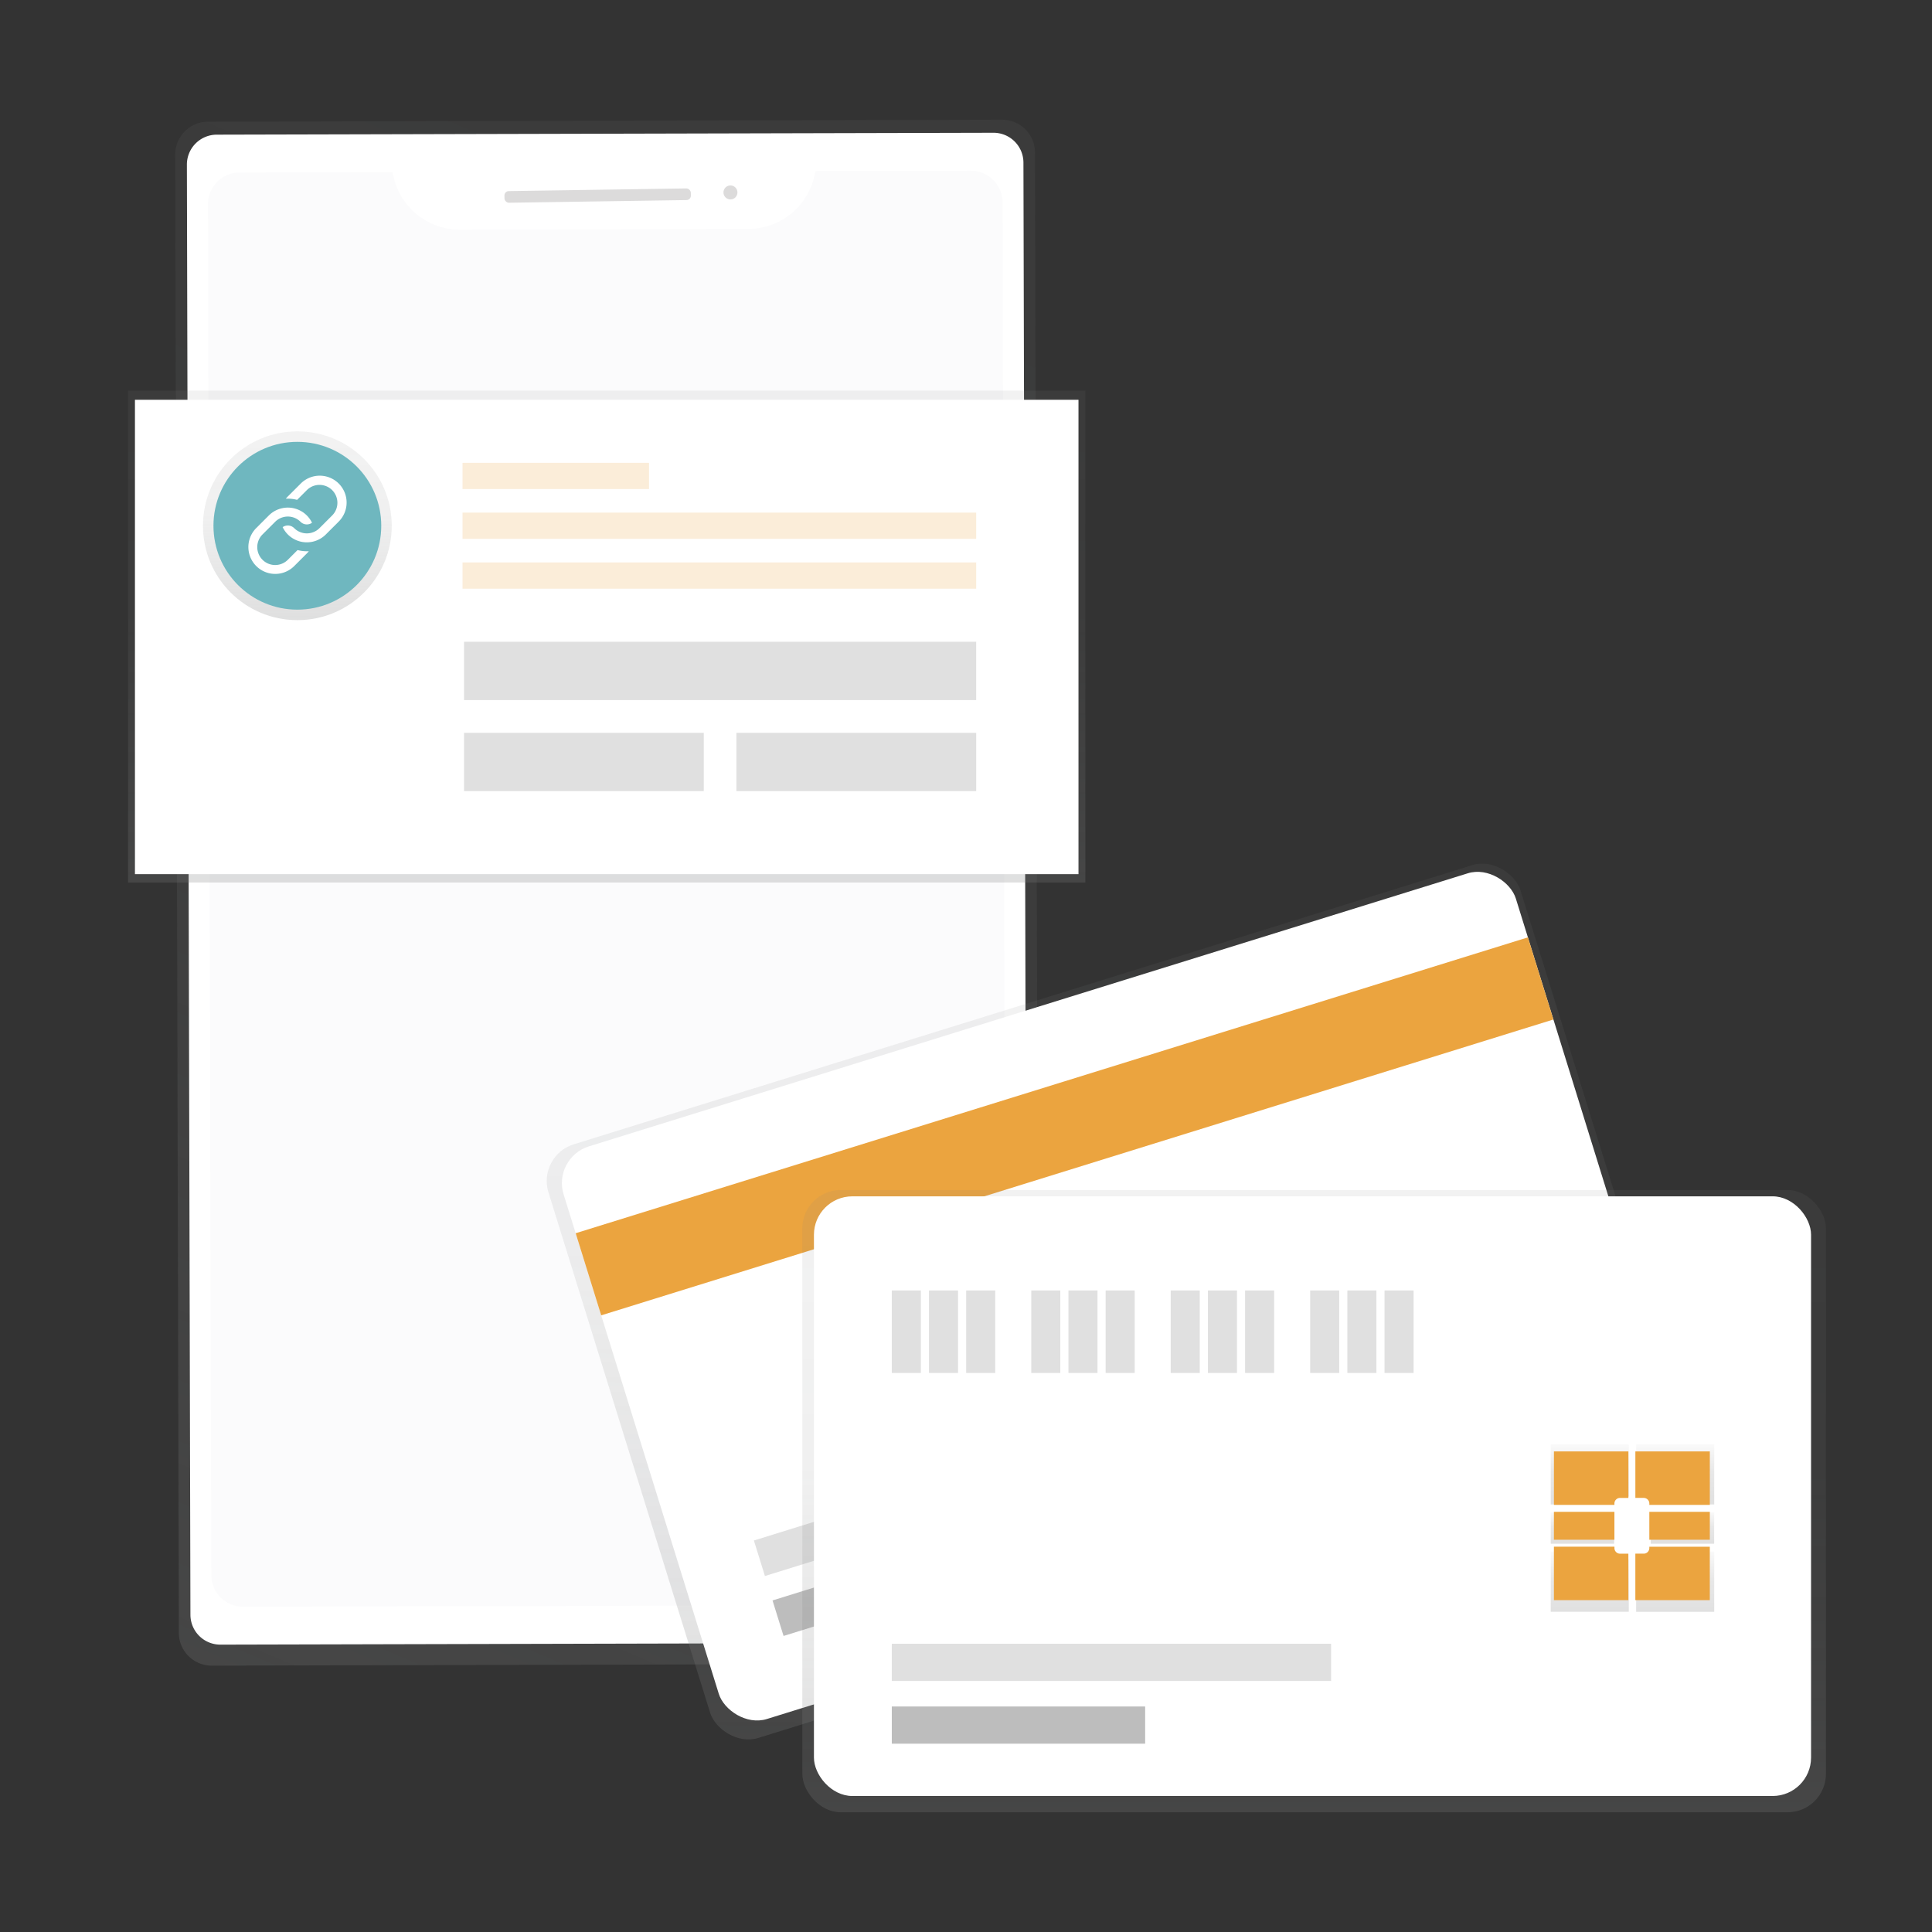 <svg id="圖層_1" data-name="圖層 1" xmlns="http://www.w3.org/2000/svg" xmlns:xlink="http://www.w3.org/1999/xlink" viewBox="0 0 640 640"><rect x="0" y="0" width="640" height="640" fill="#333333" stroke="none"/><defs><style>.cls-1{fill:url(#未命名漸層_5);}.cls-2{fill:#fff;}.cls-3{fill:#fbfbfc;}.cls-4{fill:#eba43f;}.cls-5{fill:#dcdbdb;}.cls-6{fill:url(#未命名漸層_5-2);}.cls-7{fill:url(#未命名漸層_5-3);}.cls-8{fill:#6fb7bf;}.cls-9{opacity:0.2;}.cls-10{fill:#e0e0e0;}.cls-11{fill:url(#未命名漸層_5-4);}.cls-12{fill:#bdbdbd;}.cls-13{fill:url(#未命名漸層_5-5);}.cls-14{fill:url(#未命名漸層_2);}.cls-15{fill:url(#未命名漸層_2-2);}.cls-16{fill:url(#未命名漸層_2-3);}.cls-17{fill:url(#未命名漸層_2-4);}.cls-18{fill:url(#未命名漸層_2-5);}.cls-19{fill:url(#未命名漸層_2-6);}</style><linearGradient id="未命名漸層_5" x1="369.618" y1="10.478" x2="593.957" y2="540.229" gradientTransform="matrix(1, -0.002, -0.002, -1, -280.064, 572.246)" gradientUnits="userSpaceOnUse"><stop offset="0" stop-color="#7f8080" stop-opacity="0.25"/><stop offset="0.54" stop-color="#7f8080" stop-opacity="0.12"/><stop offset="1" stop-color="#7f8080" stop-opacity="0.1"/></linearGradient><linearGradient id="未命名漸層_5-2" x1="200.982" y1="349.657" x2="200.982" y2="512.6" gradientTransform="matrix(1, 0, 0, -1, 0, 642)" xlink:href="#未命名漸層_5"/><linearGradient id="未命名漸層_5-3" x1="98.504" y1="436.572" x2="98.504" y2="499.105" gradientTransform="matrix(1, 0, 0, -1, 0, 642)" xlink:href="#未命名漸層_5"/><linearGradient id="未命名漸層_5-4" x1="457.575" y1="-18.253" x2="457.575" y2="263.205" gradientTransform="matrix(0.97, 0.31, 0.3, -0.99, -111.298, 411.102)" xlink:href="#未命名漸層_5"/><linearGradient id="未命名漸層_5-5" x1="435.322" y1="41.662" x2="435.322" y2="247.8" gradientTransform="matrix(1, 0, 0, -1, 0, 642)" xlink:href="#未命名漸層_5"/><linearGradient id="未命名漸層_2" x1="668.787" y1="33.27" x2="668.787" y2="53.215" gradientTransform="matrix(1, 0, 0, -1, -142.16, 531.64)" gradientUnits="userSpaceOnUse"><stop offset="0" stop-color="#040000" stop-opacity="0.12"/><stop offset="0.55" stop-color="#040000" stop-opacity="0.09"/><stop offset="1" stop-color="#040000" stop-opacity="0.02"/></linearGradient><linearGradient id="未命名漸層_2-2" x1="668.789" y1="-2.271" x2="668.789" y2="17.674" xlink:href="#未命名漸層_2"/><linearGradient id="未命名漸層_2-3" x1="524.204" y1="130.621" x2="524.204" y2="141.029" gradientTransform="matrix(1, 0, 0, -1, 0, 642)" xlink:href="#未命名漸層_2"/><linearGradient id="未命名漸層_2-4" x1="697.088" y1="-2.29" x2="697.088" y2="17.674" xlink:href="#未命名漸層_2"/><linearGradient id="未命名漸層_2-5" x1="697.088" y1="33.27" x2="697.088" y2="53.215" xlink:href="#未命名漸層_2"/><linearGradient id="未命名漸層_2-6" x1="557.334" y1="130.621" x2="557.334" y2="141.029" gradientTransform="matrix(1, 0, 0, -1, 0, 642)" xlink:href="#未命名漸層_2"/></defs><title>tappay_網站插圖</title><path class="cls-1" d="M332.018,39.662l-263.183.648A10.895,10.895,0,0,0,58.046,51.303l1.199,489.525a10.894,10.894,0,0,0,10.847,10.94h0l263.19-.648a10.895,10.895,0,0,0,10.774-10.977l-1.199-489.525a10.894,10.894,0,0,0-10.832-10.955Z"/><path class="cls-2" d="M72.406,44.294H329.705a9.91,9.91,0,0,1,9.91,9.91V534.583a9.91,9.91,0,0,1-9.91,9.91H72.406a9.91,9.91,0,0,1-9.91-9.91V54.203A9.91,9.91,0,0,1,72.406,44.294Z" transform="translate(-0.719 0.492) rotate(-0.14)"/><path id="_9f21819d-df43-48b3-835e-9020276cbed3" data-name="9f21819d-df43-48b3-835e-9020276cbed3" class="cls-3" d="M332.388,183.38,332.112,67.045a10.527,10.527,0,0,0-10.549-10.498l-51.487.124A22.463,22.463,0,0,1,247.983,75.836l-95.709.232A22.463,22.463,0,0,1,130.086,57.012l-50.703.123a10.527,10.527,0,0,0-10.498,10.549l.283,116.487"/><path id="c36a71a1-8927-4a8e-aa0b-340c78108d04" class="cls-3" d="M69.169,184.179l.821,337.577a10.527,10.527,0,0,0,10.549,10.498l242.172-.588a10.527,10.527,0,0,0,10.498-10.549l-.828-338.55"/><rect class="cls-4" x="203.259" y="146.103" width="57.779" height="18.206"/><rect class="cls-5" x="167.105" y="62.859" width="61.753" height="3.858" rx="1.453" ry="1.453" transform="translate(-0.95 2.979) rotate(-0.86)"/><circle class="cls-5" cx="241.973" cy="63.746" r="2.318" transform="translate(-0.93 3.639) rotate(-0.86)"/><rect class="cls-6" x="42.426" y="129.4" width="317.11" height="162.943"/><rect class="cls-2" x="44.701" y="132.433" width="312.56" height="157.141"/><circle class="cls-7" cx="98.504" cy="174.161" r="31.267"/><circle class="cls-8" cx="98.504" cy="174.161" r="27.792"/><g class="cls-9"><rect class="cls-4" x="153.217" y="153.319" width="61.779" height="8.684"/><rect class="cls-4" x="153.217" y="169.816" width="170.156" height="8.684"/><rect class="cls-4" x="153.217" y="186.32" width="170.156" height="8.684"/></g><path class="cls-2" d="M112.13,172.851l-4.195,4.195a8.622,8.622,0,0,1-.742.663,8.893,8.893,0,0,1-13.56-3.083,2.972,2.972,0,0,1,3.815.323,5.922,5.922,0,0,0,6.749,1.159,5.847,5.847,0,0,0,1.641-1.159l4.195-4.195a5.932,5.932,0,1,0-8.39-8.39L98.418,165.588a11.876,11.876,0,0,0-3.731-.385,8.808,8.808,0,0,1,.663-.742l4.195-4.195a8.899,8.899,0,1,1,12.584,12.584Z"/><path class="cls-2" d="M101.642,183.338l-4.195,4.195a8.899,8.899,0,0,1-12.585-12.585l4.195-4.195a8.853,8.853,0,0,1,3.993-2.3,8.894,8.894,0,0,1,6.172.582,8.863,8.863,0,0,1,4.137,4.137,2.971,2.971,0,0,1-3.815-.323,5.92,5.92,0,0,0-6.748-1.159,5.842,5.842,0,0,0-1.641,1.159L86.96,177.045a5.932,5.932,0,0,0,8.39,8.39l3.225-3.225a12.04,12.04,0,0,0,3.731.386A8.609,8.609,0,0,1,101.642,183.338Z"/><rect class="cls-10" x="153.715" y="212.599" width="169.658" height="19.31"/><rect class="cls-10" x="153.715" y="242.755" width="79.42" height="19.31"/><rect class="cls-10" x="243.954" y="242.755" width="79.42" height="19.31"/><rect class="cls-11" x="200.867" y="328.182" width="337.185" height="205.934" rx="12.726" ry="12.726" transform="translate(-111.288 129.037) rotate(-17.26)"/><rect class="cls-2" x="204.969" y="330.046" width="330.309" height="198.645" rx="12.726" ry="12.726" transform="translate(-110.73 129.154) rotate(-17.26)"/><rect class="cls-4" x="187.489" y="358.877" width="330.309" height="28.488" transform="translate(-94.828 121.434) rotate(-17.26)"/><rect class="cls-12" x="255.846" y="517.438" width="83.924" height="12.319" transform="translate(-141.945 111.941) rotate(-17.26)"/><rect class="cls-10" x="248.289" y="488.446" width="145.519" height="12.319" transform="translate(-132.296 117.531) rotate(-17.26)"/><rect class="cls-13" x="265.778" y="394.2" width="339.087" height="206.137" rx="12.726" ry="12.726"/><rect class="cls-2" x="269.628" y="396.301" width="330.309" height="198.645" rx="12.726" ry="12.726"/><rect class="cls-10" x="295.419" y="427.483" width="9.626" height="27.331"/><rect class="cls-10" x="307.738" y="427.483" width="9.626" height="27.331"/><rect class="cls-10" x="320.057" y="427.483" width="9.626" height="27.331"/><rect class="cls-10" x="341.617" y="427.483" width="9.626" height="27.331"/><rect class="cls-10" x="353.936" y="427.483" width="9.626" height="27.331"/><rect class="cls-10" x="366.255" y="427.483" width="9.626" height="27.331"/><rect class="cls-10" x="387.811" y="427.483" width="9.626" height="27.331"/><rect class="cls-10" x="400.135" y="427.483" width="9.626" height="27.331"/><rect class="cls-10" x="412.454" y="427.483" width="9.626" height="27.331"/><rect class="cls-10" x="434.01" y="427.483" width="9.626" height="27.331"/><rect class="cls-10" x="446.329" y="427.483" width="9.626" height="27.331"/><rect class="cls-10" x="458.648" y="427.483" width="9.626" height="27.331"/><rect class="cls-12" x="295.419" y="565.301" width="83.924" height="12.319"/><rect class="cls-10" x="295.419" y="544.513" width="145.519" height="12.319"/><path class="cls-14" d="M534.709,497.866a2.027,2.027,0,0,1,1.953-2.096h2.897V478.425H513.695v19.945h21.01Z"/><path class="cls-15" d="M536.662,516.585a2.027,2.027,0,0,1-1.953-2.096v-.523H513.699v19.945h25.86V516.585Z"/><rect class="cls-16" x="513.699" y="500.971" width="21.01" height="10.408"/><path class="cls-17" d="M546.829,514.489a2.027,2.027,0,0,1-1.953,2.096h-2.878v17.345h25.86v-19.964H546.848Z"/><path class="cls-18" d="M541.998,478.425v17.345h2.897a2.027,2.027,0,0,1,1.953,2.096v.504h21.01V478.425Z"/><rect class="cls-19" x="546.829" y="500.971" width="21.01" height="10.408"/><path class="cls-4" d="M534.797,498.06a1.851,1.851,0,0,1,1.851-1.851h2.777V480.803H514.759v17.706h20.043Z"/><path class="cls-4" d="M536.658,514.678a1.851,1.851,0,0,1-1.851-1.851v-.463H514.754v17.71h24.666V514.678Z"/><rect class="cls-4" x="514.754" y="500.818" width="20.043" height="9.242"/><path class="cls-4" d="M546.357,512.818a1.851,1.851,0,0,1-1.851,1.851h-2.777v15.401h24.666V512.369h-20.038Z"/><path class="cls-4" d="M541.734,480.803v15.401h2.777a1.851,1.851,0,0,1,1.851,1.851v.463h20.043V480.803Z"/><rect class="cls-4" x="546.362" y="500.818" width="20.043" height="9.242"/></svg>